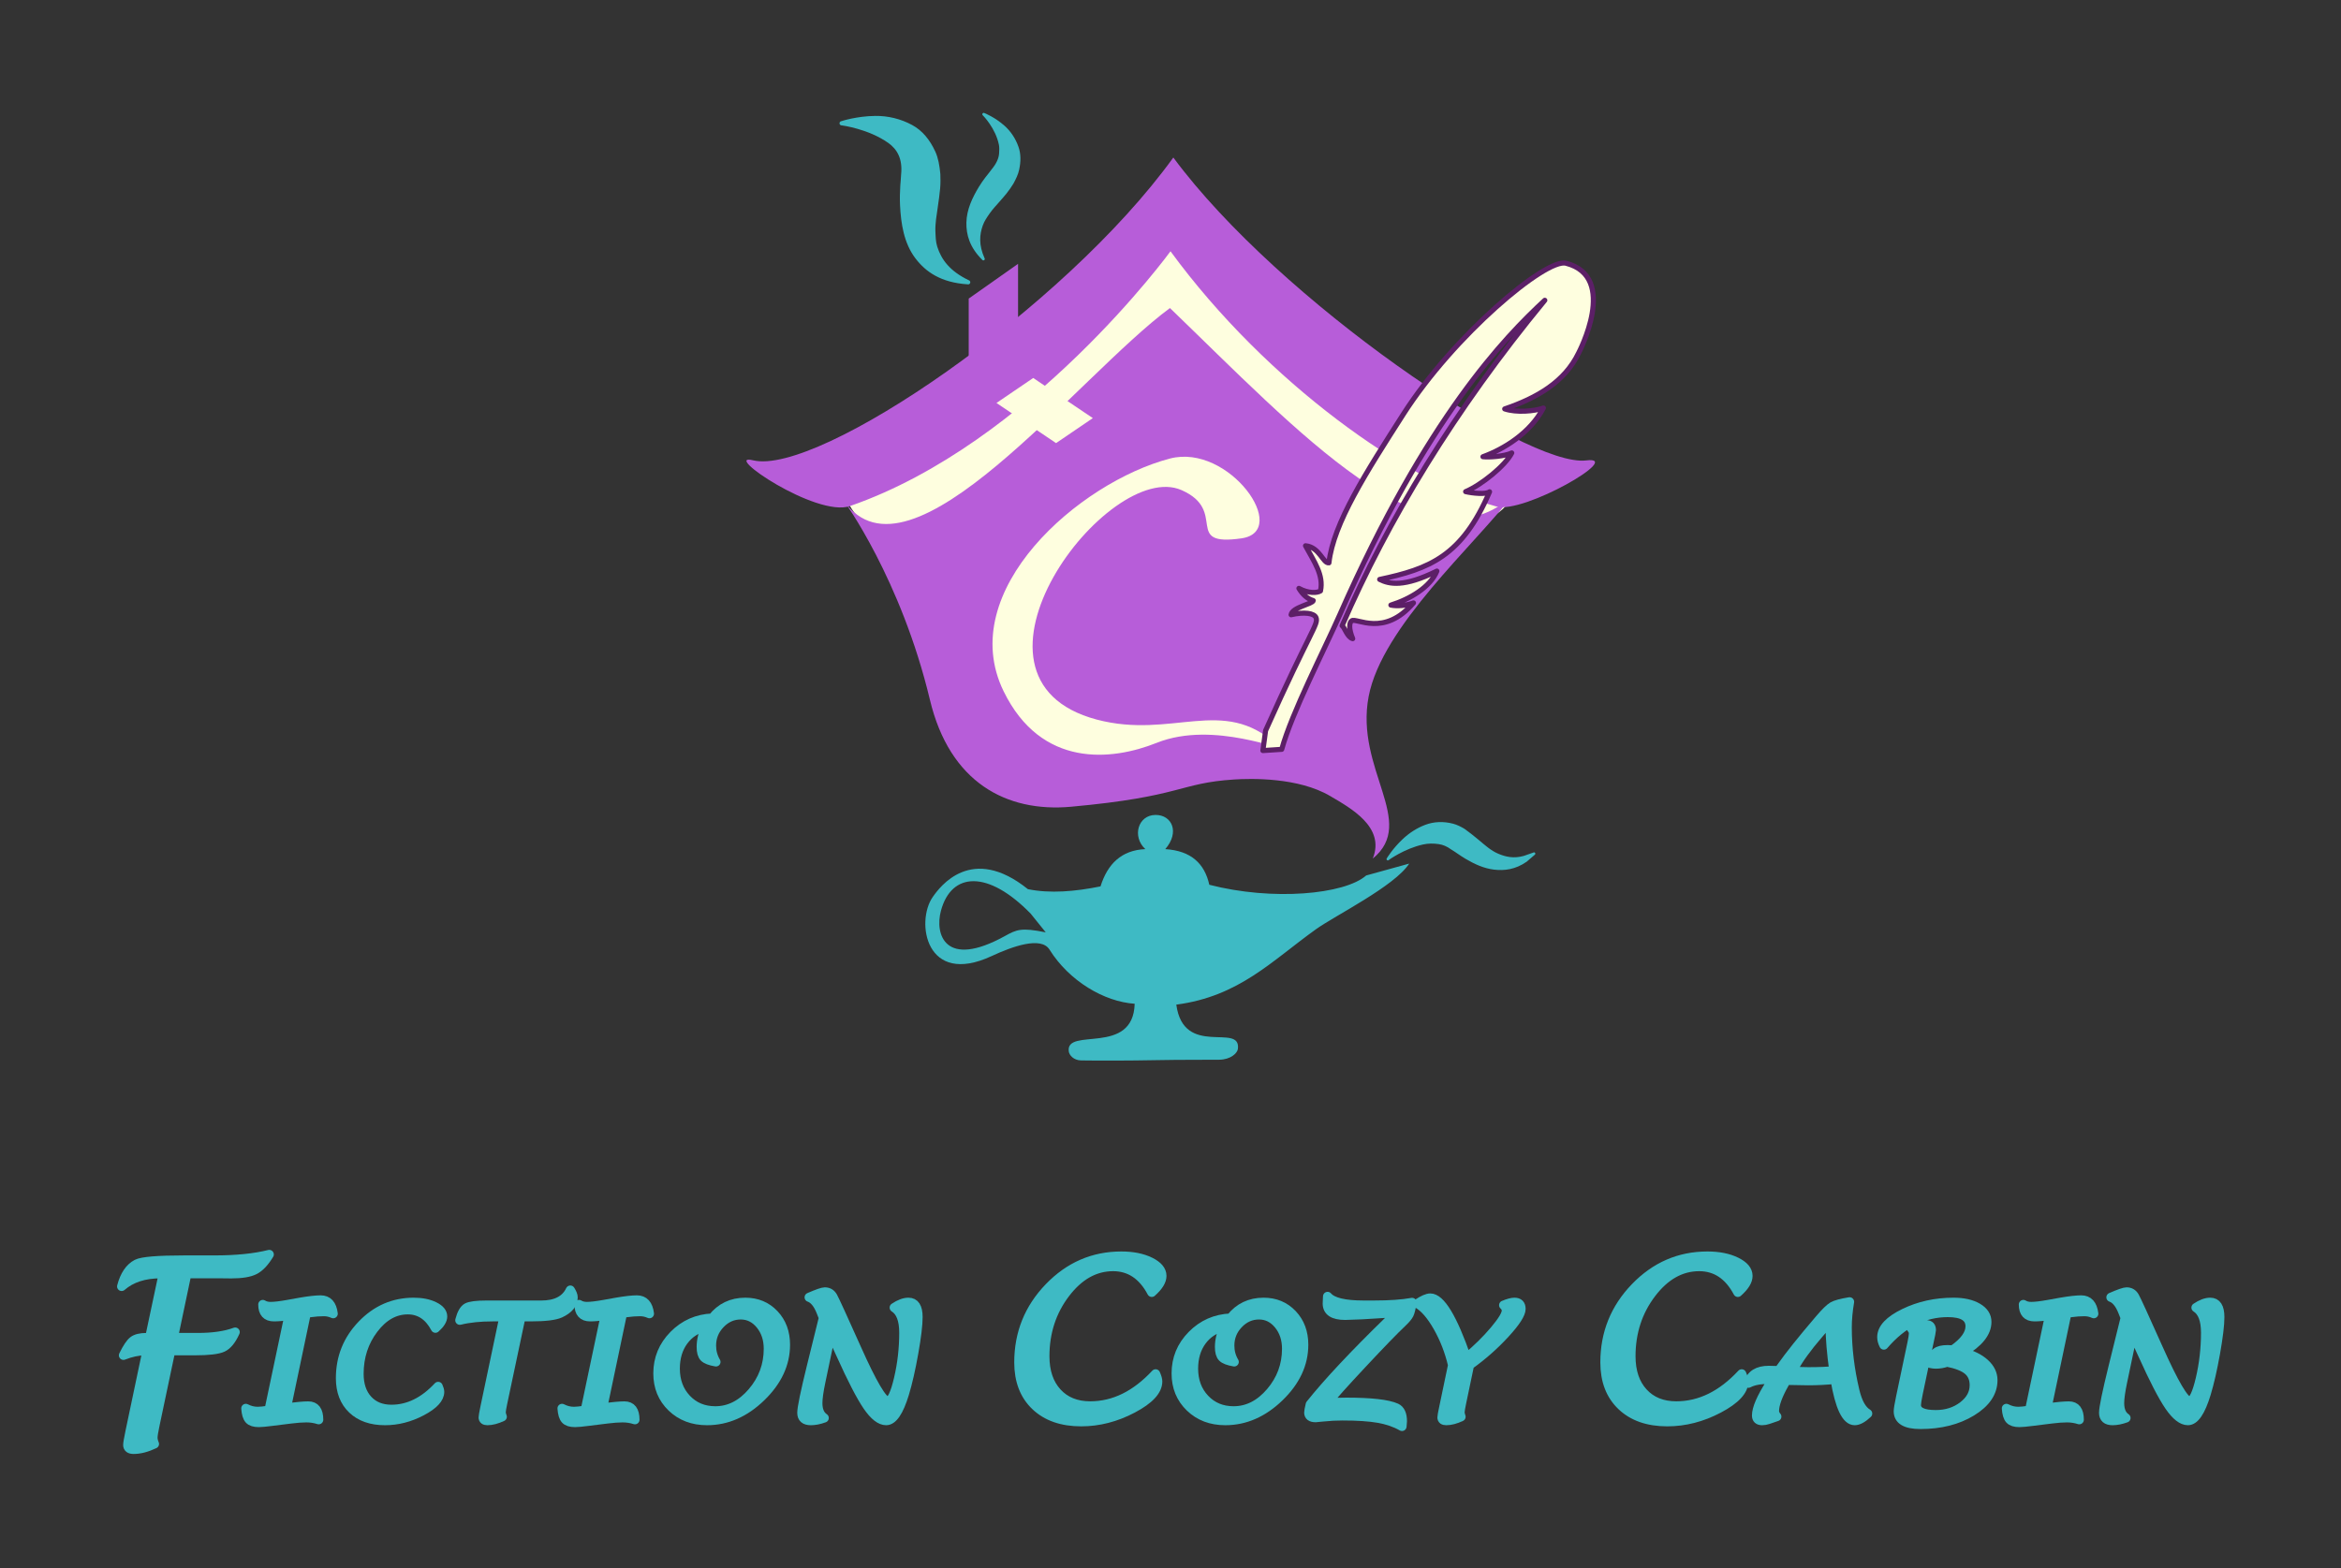 <?xml version="1.0" encoding="UTF-8" standalone="no"?><!DOCTYPE svg PUBLIC "-//W3C//DTD SVG 1.1//EN" "http://www.w3.org/Graphics/SVG/1.1/DTD/svg11.dtd"><svg width="100%" height="100%" viewBox="0 0 10369 6948" version="1.1" xmlns="http://www.w3.org/2000/svg" xmlns:xlink="http://www.w3.org/1999/xlink" xml:space="preserve" xmlns:serif="http://www.serif.com/" style="fill-rule:evenodd;clip-rule:evenodd;stroke-linecap:round;stroke-linejoin:round;stroke-miterlimit:1.5;"><rect x="0" y="0" width="10369" height="6948" fill="#333333" stroke="none"/><rect id="Color-V" serif:id="Color V" x="0" y="0" width="10368.7" height="6947.25" style="fill:none;"/><g><g><path d="M6680.28,2228.5c-499.019,-172.617 -992.3,-534.572 -1478.22,-1139.36c-428.792,425.02 -836.27,869.832 -1453.67,1119.72c165.29,379.509 705.518,-25.739 1434.03,-825.055c321.018,484.748 1258.56,1167.08 1497.87,844.699Z" style="fill:#fefedf;"/><g><path d="M4118.96,3100.78c-128.448,-536.676 -381.266,-881.927 -381.266,-881.927c292.449,417.47 1033.62,-550.905 1444.35,-854.011c564.749,544.609 1153.97,1187.32 1521.05,825.795c-171.503,224.706 -581.597,584.742 -640.888,894.892c-61.738,322.945 216.929,556.628 18.176,718.471c56.663,-139.817 -98.858,-224.048 -188.296,-276.906c-142.01,-83.93 -353.288,-78.08 -424.878,-73.503c-246.583,15.764 -229.553,75.841 -723.264,120.743c-287.623,26.16 -537.676,-108.798 -624.977,-473.554Z" style="fill:#b75dd9;"/><path d="M3764.9,2242.11c-149.573,51.848 -572.649,-237.477 -429.481,-202.701c288.665,70.118 1377.27,-670.73 1861.61,-1341.5c468.128,633.239 1562.54,1375.28 1829.04,1342c171.719,-21.444 -276.115,237.602 -397.223,204.34c-388.797,-106.785 -1015.5,-545.173 -1444.36,-1130.93c-0,0 -619.708,851.516 -1419.59,1128.79Z" style="fill:#b75dd9;"/><path d="M4509.28,1487.18l-0,-318.263l-218.577,154.021l-0,318.263l218.577,-154.021Z" style="fill:#b75dd9;"/></g><g><path d="M5498.85,2385.25c219.895,-31.452 -54.712,-422.061 -316.762,-353.595c-400.644,104.678 -955.013,585.014 -736.656,1031.32c166.712,340.747 478.549,308.033 677.724,228.364c257.829,-103.132 577.687,50.966 530.392,7.366c-235.73,-217.313 -461.848,-21.954 -795.588,-110.498c-689.716,-182.987 51.508,-1160.09 375.694,-1016.59c207.77,91.97 3.434,251.072 265.196,213.63Z" style="fill:#fefedf;"/><path d="M4840.42,1852.49l-263.961,-177.81l-162.779,110.778l263.961,177.809l162.779,-110.777Z" style="fill:#fefedf;"/></g><g><path d="M4353.88,511.683c-0,-0 56.038,56.16 70.684,130.272c2.351,11.896 1.52,23.896 0.812,36.709c-1.289,23.322 -12.366,46.407 -33.061,71.693c-7.619,11.032 -17.683,22.294 -27.424,35.201c-9.734,12.898 -19.687,26.783 -28.795,41.82c-28.61,47.232 -54.414,100.506 -55.6,158.439c-1.107,54.068 14.191,109.593 70.01,165.152c1.965,2.851 5.876,3.57 8.727,1.605c2.851,-1.966 3.57,-5.876 1.605,-8.727c-25.957,-58.229 -22.496,-103.782 -7.743,-144.997c7.134,-19.932 18.875,-36.627 30.858,-53.742c12.933,-18.472 28.264,-34.531 42.6,-50.922c10.925,-12.49 21.669,-24.47 31.21,-36.369c12.23,-15.25 22.411,-30.404 30.984,-44.158c11.674,-21.382 21.013,-41.243 25.33,-61.088c8.103,-37.249 7.863,-70.931 -2.564,-101.115c-13.427,-38.869 -35.746,-71.024 -63.095,-95.081c-43.204,-38.003 -87.761,-55.254 -87.761,-55.254c-2.915,-1.87 -6.8,-1.022 -8.67,1.892c-1.87,2.915 -1.022,6.8 1.893,8.67Z" style="fill:#3ebac4;"/><path d="M3728.89,555.586c0,-0 117.499,15.117 205.765,77.819c39.418,28.001 64.044,70.985 56.554,140.067c-0.208,14.9 -2.543,31.274 -3.524,48.891c-1.504,27.032 -2.637,56.287 -1.173,86.429c3.978,81.944 17.084,168.382 67.911,235.491c45.556,60.147 112.766,107.674 231.508,115.46c5.028,1.32 10.181,-1.69 11.501,-6.717c1.319,-5.028 -1.69,-10.181 -6.718,-11.5c-84.343,-40.536 -121.135,-91.816 -139.246,-148.319c-7.002,-21.846 -7.212,-43.889 -8.197,-66.621c-1.608,-37.119 5.612,-73.665 10.582,-109.83c3.931,-28.602 8.209,-56.23 10.385,-82.04c1.923,-22.805 1.644,-44.26 0.856,-63.572c-3.567,-37.957 -9.371,-71.278 -22.313,-99.428c-24.463,-53.209 -57.802,-93.438 -102.175,-117.587c-51.565,-28.062 -108.465,-41.153 -163.5,-40.52c-83.701,0.963 -150.333,23.261 -150.333,23.261c-5.165,0.584 -8.884,5.252 -8.299,10.416c0.584,5.165 5.251,8.884 10.416,8.3Z" style="fill:#3ebac4;"/><path d="M6151.55,3810.13c-0,0 68.976,-50.222 151.456,-68.51c22.665,-5.025 45.737,-5.13 69.397,-1.731c18.707,2.687 36.896,10.286 54.897,23.602c19.356,11.321 40.407,27.745 64.808,42.054c37.555,22.024 79.531,42.105 125.437,47.431c46.438,5.387 94.551,-0.395 144.274,-34.855l36.151,-31.058c2.629,-1.84 3.269,-5.469 1.429,-8.098c-1.84,-2.629 -5.468,-3.269 -8.097,-1.429l-41.748,14.574c-44.623,12.598 -80.376,4.387 -113.351,-9.631c-33.164,-14.099 -59.414,-38.49 -85.469,-60.254c-22.928,-19.153 -44.997,-36.51 -64.296,-50.238c-16.816,-9.873 -33.297,-18.041 -50.244,-22.469c-42.899,-11.21 -85.028,-9.42 -123.263,4.982c-38.511,14.505 -72.281,37.245 -99.603,62.931c-45.107,42.405 -70.427,84.926 -70.427,84.926c-2.145,2.386 -1.949,6.065 0.438,8.211c2.387,2.145 6.066,1.949 8.211,-0.438Z" style="fill:#3ebac4;"/></g><path d="M5829.19,2736.79c-7.827,-20.529 -52.945,-26.39 -110.592,-13.14c4.682,-33.353 95.913,-47.559 98.182,-62.648c-25.849,-7.889 -46.75,-26.588 -63.552,-54.245c41.964,23.301 81.545,20.917 95.657,11.382c14.846,-70.284 -28.003,-129.161 -66.373,-200.054c62.679,5.798 77.421,79.265 103.822,75.616c19.129,-174.479 165.765,-402.429 329.413,-658.381c223.83,-350.08 631.377,-691.877 720.519,-669.055c235.241,60.227 55.645,398.297 55.645,398.297c-61.494,127.376 -183.524,198.339 -327.088,247.203c51.961,17.315 130.554,10.651 171.3,-3.917c-59.275,111.823 -175.745,182.279 -267.667,215.742c28.575,3.306 97.06,-2.004 127.606,-16.742c-28.593,56.698 -135.475,142.271 -204.329,171.411c31.442,7.452 90.246,13.196 106.04,0.597c-122.276,286.588 -267.832,341.843 -486.727,388.359c43.093,21.66 107.534,35.2 253.338,-36.912c-29.172,70.636 -118.574,123.974 -203.698,150.613c26.838,5.727 67.671,2.581 100.007,-9.695c-130.23,152.798 -251.781,64.422 -273.472,79.18c-11.79,8.022 -13.422,36.623 4.385,79.311c-24.304,-5.968 -35.281,-49.523 -47.004,-57.226c200.433,-463.363 497.53,-956.386 897.827,-1442c-174.479,161.711 -521.884,517.522 -907.075,1391.08c-71.264,161.618 -213.435,435.988 -258.216,598.491l-83.441,5.425l12.07,-88.694c199.313,-445.096 234.845,-470.039 223.423,-499.996Z" style="fill:#fefedf;stroke:#5c1f67;stroke-width:22.54px;"/><path d="M6051.35,3878.87c-96.135,84.221 -413.666,113.643 -694.993,41.197c-20.542,-93.055 -79.963,-150.766 -195.014,-157.904c65.342,-75.47 29.286,-151.829 -43.132,-151.484c-77.93,0.372 -105.03,96.201 -45.206,151.484c-106.32,4.543 -167.342,66.032 -198.483,165.085c-113.794,22.984 -222.808,32.312 -321.564,12.328c-249.716,-200.689 -389.156,-11.835 -421.775,35.021c-76.056,109.249 -31.104,397.238 260.954,261.464c89.566,-41.638 218.675,-89.232 256.526,-28.674c86.69,138.697 241.453,230.822 377.201,239.917c-6.875,233.428 -307.015,101.714 -291.898,211.242c2.247,16.282 20.951,39.348 55.137,39.85c75.097,1.104 208.423,1.192 333.615,-1.287c109.6,-2.17 199.003,-1.015 277.426,-1.856c50.652,-0.544 80.658,-28.844 82.959,-48.229c13.973,-117.765 -240.386,41.731 -272.882,-195.879c277.918,-36.353 422.772,-193.703 618.672,-334.043c84.18,-60.305 349.087,-191.164 412.903,-290.852l-190.446,52.62Zm-1485.89,169.474c-188.308,-193.543 -350.828,-186.292 -397.693,-13.375c-28.253,104.244 17.641,258.826 282.676,112.589c53.063,-29.278 72.411,-38.581 181.468,-16.653l-66.451,-82.561Z" style="fill:#3ebac4;"/></g><g><path d="M756.052,5984.66l-68.927,326.5c-6.327,29.925 -9.49,49.298 -9.49,58.118c0,8.82 2.164,18.27 6.493,28.35c-33.631,16.065 -64.431,24.098 -92.402,24.098c-17.315,0 -25.972,-6.615 -25.972,-19.845c-0,-6.93 3.329,-26.46 9.989,-58.591l75.42,-358.63l-7.492,0c-29.968,0 -62.267,6.773 -96.897,20.318c16.316,-33.39 30.717,-54.889 43.204,-64.497c12.487,-9.608 32.382,-14.411 59.687,-14.411l13.485,-0l59.937,-282.557l-10.988,-0c-72.59,-0 -130.362,18.742 -173.317,56.227c12.986,-49.77 35.463,-83.003 67.429,-99.698c22.642,-11.655 92.901,-17.482 210.776,-17.482l131.361,-0c97.897,-0 179.31,-8.19 244.241,-24.571c-20.644,34.336 -42.205,57.252 -64.681,68.75c-22.476,11.497 -57.023,17.246 -103.64,17.246l-43.954,-0.472l-152.838,-0l-59.437,282.557l107.886,-0c66.929,-0 122.204,-8.033 165.824,-24.098c-15.983,35.595 -34.38,58.275 -55.191,68.041c-20.811,9.765 -61.685,14.647 -122.62,14.647l-107.886,0Z" style="fill:#3ebac4;fill-rule:nonzero;stroke:#3ebac4;stroke-width:40.53px;stroke-linecap:butt;stroke-miterlimit:2;"/><path d="M1356.7,5818.13l-88.121,419.516c45.428,-5.625 77.656,-8.437 96.684,-8.437c30.919,-0 46.379,20.362 46.379,61.088c-17.362,-5.626 -35.676,-8.438 -54.942,-8.438c-18.551,-0 -41.265,1.687 -68.142,5.062l-81.342,10.126c-29.017,3.825 -49.353,5.737 -61.007,5.737c-19.979,0 -34.13,-4.5 -42.455,-13.5c-8.324,-9 -13.319,-25.425 -14.984,-49.275c16.887,8.775 34.487,13.162 52.801,13.162c9.99,0 26.639,-1.687 49.947,-5.062l88.478,-419.854c-25.687,4.05 -47.926,6.076 -66.715,6.076c-32.823,-0 -49.234,-18.226 -49.234,-54.676c9.276,5.85 20.93,8.775 34.963,8.775c17.125,0 42.098,-2.925 74.921,-8.775l56.369,-10.125c39.244,-6.75 69.212,-10.125 89.904,-10.125c32.109,-0 50.661,20.363 55.656,61.088c-13.319,-6.075 -27.233,-9.113 -41.742,-9.113c-18.314,0 -38.887,1.575 -61.72,4.725c-3.568,0.675 -8.8,1.35 -15.698,2.025Z" style="fill:#3ebac4;fill-rule:nonzero;stroke:#3ebac4;stroke-width:40.53px;stroke-linecap:butt;stroke-miterlimit:2;"/><path d="M1940.73,6142.63c4.519,10.139 6.779,18.138 6.779,23.995c-0,29.285 -26.46,57.895 -79.38,85.828c-52.92,27.934 -107.208,41.901 -162.863,41.901c-60.888,-0 -108.992,-16.763 -144.312,-50.288c-35.32,-33.526 -52.979,-79.426 -52.979,-137.701c-0,-92.026 31.871,-171.114 95.613,-237.265c63.742,-66.15 139.97,-99.225 228.686,-99.225c36.152,-0 66.596,6.086 91.332,18.259c24.735,12.173 37.103,27.05 37.103,44.632c0,15.778 -10.703,33.135 -32.109,52.07c-28.779,-54.32 -69.569,-81.503 -122.37,-81.549c-57.796,0.046 -108.207,28.421 -151.232,85.125c-43.026,56.704 -64.562,122.91 -64.611,198.62c0.049,48.302 12.964,86.538 38.745,114.709c25.782,28.171 60.674,42.279 104.675,42.325c75.158,-0.046 144.133,-33.858 206.923,-101.436Z" style="fill:#3ebac4;fill-rule:nonzero;stroke:#3ebac4;stroke-width:40.53px;stroke-linecap:butt;stroke-miterlimit:2;"/><path d="M2307.48,5834.33l-80.601,381.04c-4.538,21.15 -6.807,34.988 -6.807,41.513c0,6.3 1.546,13.05 4.638,20.25c-24.498,11.475 -46.498,17.213 -66.001,17.213c-12.368,-0 -18.552,-4.726 -18.552,-14.176c-0,-4.725 2.378,-18.675 7.135,-41.85l84.91,-403.99l-49.59,-0c-56.369,-0 -105.008,5.062 -145.917,15.187c7.849,-29.925 18.433,-48.6 31.752,-56.025c13.319,-7.425 42.455,-11.138 87.408,-11.138l241.529,0c64.932,0 107.862,-22.163 128.792,-66.488c8.325,13.275 12.487,23.963 12.487,32.063c0,29.25 -19.116,52.763 -57.35,70.538c-23.037,10.575 -66.733,15.863 -131.089,15.863l-42.744,-0Z" style="fill:#3ebac4;fill-rule:nonzero;stroke:#3ebac4;stroke-width:40.53px;stroke-linecap:butt;stroke-miterlimit:2;"/><path d="M2757.36,5818.13l-88.121,419.516c45.428,-5.625 77.656,-8.437 96.683,-8.437c30.92,-0 46.38,20.362 46.38,61.088c-17.363,-5.626 -35.677,-8.438 -54.942,-8.438c-18.552,-0 -41.266,1.687 -68.142,5.062l-81.342,10.126c-29.017,3.825 -49.353,5.737 -61.007,5.737c-19.979,0 -34.131,-4.5 -42.455,-13.5c-8.325,-9 -13.319,-25.425 -14.984,-49.275c16.887,8.775 34.487,13.162 52.801,13.162c9.989,0 26.638,-1.687 49.947,-5.062l88.478,-419.854c-25.687,4.05 -47.926,6.076 -66.715,6.076c-32.823,-0 -49.234,-18.226 -49.234,-54.676c9.276,5.85 20.93,8.775 34.963,8.775c17.125,0 42.098,-2.925 74.921,-8.775l56.368,-10.125c39.245,-6.75 69.213,-10.125 89.905,-10.125c32.109,-0 50.661,20.363 55.656,61.088c-13.32,-6.075 -27.234,-9.113 -41.742,-9.113c-18.314,0 -38.887,1.575 -61.72,4.725c-3.568,0.675 -8.8,1.35 -15.698,2.025Z" style="fill:#3ebac4;fill-rule:nonzero;stroke:#3ebac4;stroke-width:40.53px;stroke-linecap:butt;stroke-miterlimit:2;"/><path d="M3155.5,5839.73c36.825,-46.576 85.412,-69.863 145.761,-69.863c51.556,-0 94.083,17.718 127.582,53.156c33.499,35.438 50.248,80.382 50.248,134.832c0,84.826 -36.033,162.114 -108.099,231.865c-72.067,69.75 -151.863,104.626 -239.39,104.626c-63.028,-0 -115.056,-19.744 -156.084,-59.232c-41.028,-39.488 -61.542,-89.495 -61.542,-150.02c-0,-65.701 23.402,-122.289 70.207,-169.764c46.805,-47.475 103.911,-72.675 171.317,-75.6Zm-27.292,36.787c-42.389,9.675 -75.835,31.163 -100.341,64.463c-24.505,33.301 -36.782,74.251 -36.83,122.851c0.048,54.226 16.709,98.933 49.983,134.123c33.274,35.19 75.717,52.808 127.329,52.854c61.839,-0.046 116.412,-27.733 163.719,-83.06c47.307,-55.328 70.984,-119.329 71.032,-192.005c-0.048,-42.3 -11.817,-77.839 -35.305,-106.616c-23.489,-28.778 -52.453,-43.189 -86.892,-43.235c-34.915,0.046 -65.197,13.501 -90.847,40.366c-25.65,26.865 -38.475,58.747 -38.475,95.647c0,26.101 6.532,50.176 19.594,72.226c-26.055,-4.5 -43.445,-11.138 -52.171,-19.913c-8.726,-8.775 -13.089,-24.3 -13.089,-46.575c0,-29.025 7.431,-59.4 22.293,-91.126Z" style="fill:#3ebac4;fill-rule:nonzero;stroke:#3ebac4;stroke-width:40.53px;stroke-linecap:butt;stroke-miterlimit:2;"/><path d="M3680.67,5907.91l-45.309,216.002c-8.562,40.95 -12.843,71.888 -12.843,92.813c-0,31.275 9.395,53.213 28.184,65.813c-21.644,7.875 -41.385,11.813 -59.223,11.813c-26.638,-0 -39.957,-11.588 -39.957,-34.763c-0,-22.05 14.151,-90.563 42.455,-205.539l53.158,-215.327l-10.347,-26.325c-14.032,-35.775 -31.633,-57.263 -52.801,-64.463c36.628,-15.975 59.699,-23.963 69.213,-23.963c15.935,0 27.887,7.031 35.854,21.094c7.968,14.063 42.991,90.507 105.068,229.333c69.688,155.926 115.591,233.889 137.711,233.889c16.411,0 32.406,-33.131 47.985,-99.394c15.578,-66.263 23.368,-134.382 23.368,-204.358c-0,-56.25 -14.152,-93.263 -42.455,-111.038c23.308,-15.75 44.358,-23.625 63.147,-23.625c28.304,-0 42.455,21.825 42.455,65.475c0,34.65 -6.362,87.751 -19.087,159.301c-12.724,71.551 -26.46,131.739 -41.206,180.564c-24.26,79.426 -51.255,119.139 -80.986,119.139c-25.687,-0 -53.217,-21.432 -82.591,-64.295c-29.373,-42.863 -68.558,-118.632 -117.554,-227.308c-15.935,-35.1 -26.757,-58.613 -32.465,-70.538l-11.774,-24.3Z" style="fill:#3ebac4;fill-rule:nonzero;stroke:#3ebac4;stroke-width:40.53px;stroke-linecap:butt;stroke-miterlimit:2;"/><path d="M5118.5,6086.93c6.327,14.195 9.49,25.392 9.49,33.592c0,41 -37.044,81.053 -111.132,120.16c-74.088,39.107 -150.091,58.661 -228.009,58.661c-85.243,-0 -152.588,-23.468 -202.036,-70.403c-49.447,-46.936 -74.171,-111.196 -74.171,-192.782c0,-128.836 44.619,-239.559 133.858,-332.17c89.239,-92.611 195.959,-138.916 320.161,-138.916c50.613,-0 93.235,8.521 127.864,25.563c34.63,17.042 51.945,37.871 51.945,62.485c0,22.09 -14.984,46.389 -44.952,72.898c-40.291,-76.048 -97.397,-114.104 -171.318,-114.168c-80.915,0.064 -151.49,39.789 -211.725,119.174c-60.236,79.386 -90.388,172.075 -90.455,278.068c0.067,67.623 18.149,121.153 54.243,160.593c36.095,39.439 84.943,59.191 146.544,59.255c105.222,-0.064 201.786,-47.401 289.693,-142.01Z" style="fill:#3ebac4;fill-rule:nonzero;stroke:#3ebac4;stroke-width:40.53px;stroke-linecap:butt;stroke-miterlimit:2;"/><path d="M5451.07,5839.73c36.825,-46.576 85.411,-69.863 145.76,-69.863c51.557,-0 94.084,17.718 127.583,53.156c33.499,35.438 50.248,80.382 50.248,134.832c-0,84.826 -36.033,162.114 -108.1,231.865c-72.066,69.75 -151.863,104.626 -239.389,104.626c-63.028,-0 -115.057,-19.744 -156.085,-59.232c-41.028,-39.488 -61.542,-89.495 -61.542,-150.02c0,-65.701 23.403,-122.289 70.208,-169.764c46.805,-47.475 103.91,-72.675 171.317,-75.6Zm-27.293,36.787c-42.388,9.675 -75.835,31.163 -100.34,64.463c-24.505,33.301 -36.782,74.251 -36.83,122.851c0.048,54.226 16.709,98.933 49.983,134.123c33.274,35.19 75.717,52.808 127.329,52.854c61.839,-0.046 116.412,-27.733 163.719,-83.06c47.306,-55.328 70.984,-119.329 71.032,-192.005c-0.048,-42.3 -11.817,-77.839 -35.306,-106.616c-23.489,-28.778 -52.453,-43.189 -86.891,-43.235c-34.915,0.046 -65.197,13.501 -90.847,40.366c-25.65,26.865 -38.475,58.747 -38.475,95.647c-0,26.101 6.531,50.176 19.594,72.226c-26.055,-4.5 -43.445,-11.138 -52.171,-19.913c-8.726,-8.775 -13.089,-24.3 -13.089,-46.575c-0,-29.025 7.431,-59.4 22.292,-91.126Z" style="fill:#3ebac4;fill-rule:nonzero;stroke:#3ebac4;stroke-width:40.53px;stroke-linecap:butt;stroke-miterlimit:2;"/><path d="M5878.84,6215.39c29.225,-1.811 57.618,-2.716 85.178,-2.716c109.527,-0 182.94,8.351 220.241,25.054c18.295,8.35 27.443,28.212 27.443,59.585c-0,4.743 -0.595,12.305 -1.784,22.687c-29.968,-17.1 -64.931,-29.138 -104.889,-36.113c-39.957,-6.975 -92.878,-10.463 -158.76,-10.463c-28.303,0 -56.131,1.463 -83.483,4.388l-12.13,1.012l-23.19,2.363c-20.454,-0 -30.682,-7.575 -30.682,-22.723c0,-4.747 2.26,-16.73 6.779,-35.95c77.537,-97.215 193.961,-221.431 349.273,-372.65c4.994,-4.95 16.292,-16.314 33.892,-34.093c-68.498,4.433 -119.754,7.583 -153.765,9.45c-39.007,1.8 -63.861,2.7 -74.564,2.7c-53.039,-0 -79.559,-17.55 -79.559,-52.65c0,-4.05 0.476,-14.513 1.427,-31.388c21.644,25.65 75.04,38.475 160.188,38.475l44.952,0c69.45,0 125.819,-3.937 169.107,-11.812c-4.044,25.632 -8.382,43.17 -13.017,52.613c-4.634,9.443 -14.673,21.472 -30.118,36.086c-36.353,34.401 -95.4,95.333 -177.14,182.795c-81.74,87.462 -133.539,145.246 -155.399,173.35Z" style="fill:#3ebac4;fill-rule:nonzero;stroke:#3ebac4;stroke-width:40.53px;stroke-linecap:butt;stroke-miterlimit:2;"/><path d="M6508.89,6048.31l-34.963,167.064c-4.519,21.15 -6.778,34.988 -6.778,41.513c-0,6.3 1.427,13.05 4.281,20.25c-24.26,11.475 -46.142,17.213 -65.645,17.213c-12.606,-0 -18.909,-4.726 -18.909,-14.176c0,-4.95 2.498,-19.012 7.492,-42.187l39.601,-189.677c-14.508,-61.425 -36.449,-117.901 -65.823,-169.426c-29.373,-51.526 -59.282,-85.951 -89.726,-103.276c24.973,-16.425 43.882,-24.638 56.726,-24.638c45.665,0 99.18,88.314 160.544,264.94c46.855,-38.925 87.942,-79.313 123.262,-121.164c35.32,-41.85 52.98,-71.1 52.98,-87.75c-0,-9.225 -3.925,-17.325 -11.774,-24.3c20.217,-8.55 36.152,-12.825 47.807,-12.825c19.503,-0 29.254,9.787 29.254,29.362c0,21.825 -23.546,58.388 -70.639,109.689c-47.093,51.3 -99.656,97.763 -157.69,139.388Z" style="fill:#3ebac4;fill-rule:nonzero;stroke:#3ebac4;stroke-width:40.53px;stroke-linecap:butt;stroke-miterlimit:2;"/><path d="M7714.47,6086.93c6.326,14.195 9.49,25.392 9.49,33.592c-0,41 -37.044,81.053 -111.133,120.16c-74.088,39.107 -150.091,58.661 -228.008,58.661c-85.243,-0 -152.588,-23.468 -202.036,-70.403c-49.448,-46.936 -74.171,-111.196 -74.171,-192.782c-0,-128.836 44.619,-239.559 133.858,-332.17c89.239,-92.611 195.959,-138.916 320.161,-138.916c50.613,-0 93.234,8.521 127.864,25.563c34.63,17.042 51.945,37.871 51.945,62.485c0,22.09 -14.984,46.389 -44.952,72.898c-40.291,-76.048 -97.397,-114.104 -171.319,-114.168c-80.914,0.064 -151.489,39.789 -211.725,119.174c-60.235,79.386 -90.387,172.075 -90.455,278.068c0.068,67.623 18.149,121.153 54.244,160.593c36.094,39.439 84.942,59.191 146.544,59.255c105.222,-0.064 201.786,-47.401 289.693,-142.01Z" style="fill:#3ebac4;fill-rule:nonzero;stroke:#3ebac4;stroke-width:40.53px;stroke-linecap:butt;stroke-miterlimit:2;"/><path d="M7911.83,6115.81l-7.135,12.825c-29.969,52.875 -44.953,93.825 -44.953,122.851c0,8.55 3.449,16.875 10.347,24.975c-5.709,1.8 -18.552,6.187 -38.531,13.163c-9.276,3.15 -18.076,4.725 -26.401,4.725c-16.649,-0 -24.973,-7.538 -24.973,-22.613c-0,-31.275 20.573,-78.976 61.72,-143.101l11.06,-17.213l-18.195,0c-39.006,0 -69.213,5.738 -90.618,17.213c11.178,-38.026 41.265,-57.038 90.261,-57.038l44.239,1.012l9.633,-13.5c37.341,-53.1 94.423,-124.538 171.247,-214.314c25.925,-30.375 45.309,-49.275 58.152,-56.7c12.844,-7.425 37.699,-14.175 74.564,-20.251c-6.897,40.501 -10.346,78.189 -10.346,113.064c0,92.476 11.298,186.189 33.893,281.14c12.368,52.2 31.276,85.838 56.725,100.913c-22.357,20.925 -41.503,31.388 -57.439,31.388c-37.579,-0 -66.596,-60.976 -87.05,-182.927c-39.245,4.05 -78.845,6.075 -118.803,6.075l-97.397,-1.687Zm25.687,-39.826l72.067,1.688c49.233,-0 86.931,-1.575 113.094,-4.725c-10.941,-78.976 -16.411,-144.451 -16.411,-196.427l0.357,-25.312c-7.849,9.45 -25.45,29.925 -52.802,61.425c-49.471,57.376 -85.742,107.438 -108.813,150.189l-7.492,13.162Z" style="fill:#3ebac4;fill-rule:nonzero;stroke:#3ebac4;stroke-width:40.53px;stroke-linecap:butt;stroke-miterlimit:2;"/><path d="M8344.23,5959.55c-6.184,-12.375 -9.276,-24.075 -9.276,-35.1c0,-38.701 33.12,-74.138 99.359,-106.314c66.239,-32.175 138.96,-48.262 218.162,-48.262c44.239,-0 79.975,7.987 107.208,23.962c27.233,15.975 40.849,36.9 40.849,62.776c0,47.925 -36.033,92.925 -108.099,135.001c42.098,10.8 75.099,27.112 99.002,48.938c23.903,21.825 35.855,46.575 35.855,74.25c-0,54.451 -31.277,100.801 -93.83,139.051c-62.552,38.251 -138.305,57.376 -227.259,57.376c-65.407,-0 -98.11,-19.463 -98.11,-58.388c-0,-9.225 3.568,-30.826 10.703,-64.801l50.304,-239.289c4.043,-19.125 6.065,-32.738 6.065,-40.838c-0,-7.875 -2.854,-15.075 -8.563,-21.6c31.396,-11.25 53.396,-16.875 66.002,-16.875c14.746,-0 22.119,7.994 22.119,23.984c0,4.053 -3.924,23.869 -11.773,59.447l-46.736,221.93c-5.233,25.671 -7.849,42.447 -7.849,50.33c0,28.374 28.541,42.562 85.624,42.562c46.855,-0 86.991,-12.787 120.408,-38.362c33.417,-25.575 50.125,-56.276 50.125,-92.104c0,-27.939 -9.276,-49.795 -27.827,-65.568c-18.552,-15.773 -49.472,-27.941 -92.759,-36.505c-15.46,5.85 -32.347,8.775 -50.661,8.775c-6.184,-0 -13.914,-1.013 -23.19,-3.038c6.898,-24.075 15.52,-40.275 25.866,-48.6c10.346,-8.325 27.054,-12.488 50.125,-12.488c5.946,0 13.914,0.338 23.903,1.013c50.661,-35.101 75.991,-69.863 75.991,-104.289c0,-40.725 -32.822,-61.088 -98.467,-61.088c-106.316,0 -200.739,48.038 -283.271,144.114Z" style="fill:#3ebac4;fill-rule:nonzero;stroke:#3ebac4;stroke-width:40.53px;stroke-linecap:butt;stroke-miterlimit:2;"/><path d="M9154.8,5818.13l-88.121,419.516c45.428,-5.625 77.656,-8.437 96.683,-8.437c30.92,-0 46.38,20.362 46.38,61.088c-17.363,-5.626 -35.677,-8.438 -54.942,-8.438c-18.552,-0 -41.266,1.687 -68.142,5.062l-81.343,10.126c-29.017,3.825 -49.352,5.737 -61.007,5.737c-19.978,0 -34.13,-4.5 -42.455,-13.5c-8.324,-9 -13.319,-25.425 -14.984,-49.275c16.887,8.775 34.488,13.162 52.802,13.162c9.989,0 26.638,-1.687 49.947,-5.062l88.477,-419.854c-25.687,4.05 -47.925,6.076 -66.715,6.076c-32.822,-0 -49.233,-18.226 -49.233,-54.676c9.276,5.85 20.93,8.775 34.963,8.775c17.124,0 42.098,-2.925 74.92,-8.775l56.369,-10.125c39.244,-6.75 69.213,-10.125 89.905,-10.125c32.109,-0 50.66,20.363 55.655,61.088c-13.319,-6.075 -27.233,-9.113 -41.741,-9.113c-18.314,0 -38.888,1.575 -61.721,4.725c-3.567,0.675 -8.8,1.35 -15.697,2.025Z" style="fill:#3ebac4;fill-rule:nonzero;stroke:#3ebac4;stroke-width:40.53px;stroke-linecap:butt;stroke-miterlimit:2;"/><path d="M9446.63,5907.91l-45.309,216.002c-8.562,40.95 -12.843,71.888 -12.843,92.813c-0,31.275 9.395,53.213 28.184,65.813c-21.644,7.875 -41.385,11.813 -59.223,11.813c-26.638,-0 -39.958,-11.588 -39.958,-34.763c0,-22.05 14.152,-90.563 42.456,-205.539l53.157,-215.327l-10.346,-26.325c-14.032,-35.775 -31.633,-57.263 -52.801,-64.463c36.628,-15.975 59.699,-23.963 69.212,-23.963c15.936,0 27.888,7.031 35.855,21.094c7.968,14.063 42.991,90.507 105.068,229.333c69.688,155.926 115.591,233.889 137.711,233.889c16.411,0 32.406,-33.131 47.985,-99.394c15.578,-66.263 23.368,-134.382 23.368,-204.358c-0,-56.25 -14.152,-93.263 -42.455,-111.038c23.308,-15.75 44.358,-23.625 63.147,-23.625c28.303,-0 42.455,21.825 42.455,65.475c0,34.65 -6.362,87.751 -19.087,159.301c-12.724,71.551 -26.46,131.739 -41.206,180.564c-24.26,79.426 -51.255,119.139 -80.986,119.139c-25.687,-0 -53.217,-21.432 -82.591,-64.295c-29.373,-42.863 -68.558,-118.632 -117.554,-227.308c-15.935,-35.1 -26.757,-58.613 -32.465,-70.538l-11.774,-24.3Z" style="fill:#3ebac4;fill-rule:nonzero;stroke:#3ebac4;stroke-width:40.53px;stroke-linecap:butt;stroke-miterlimit:2;"/></g></g></svg>